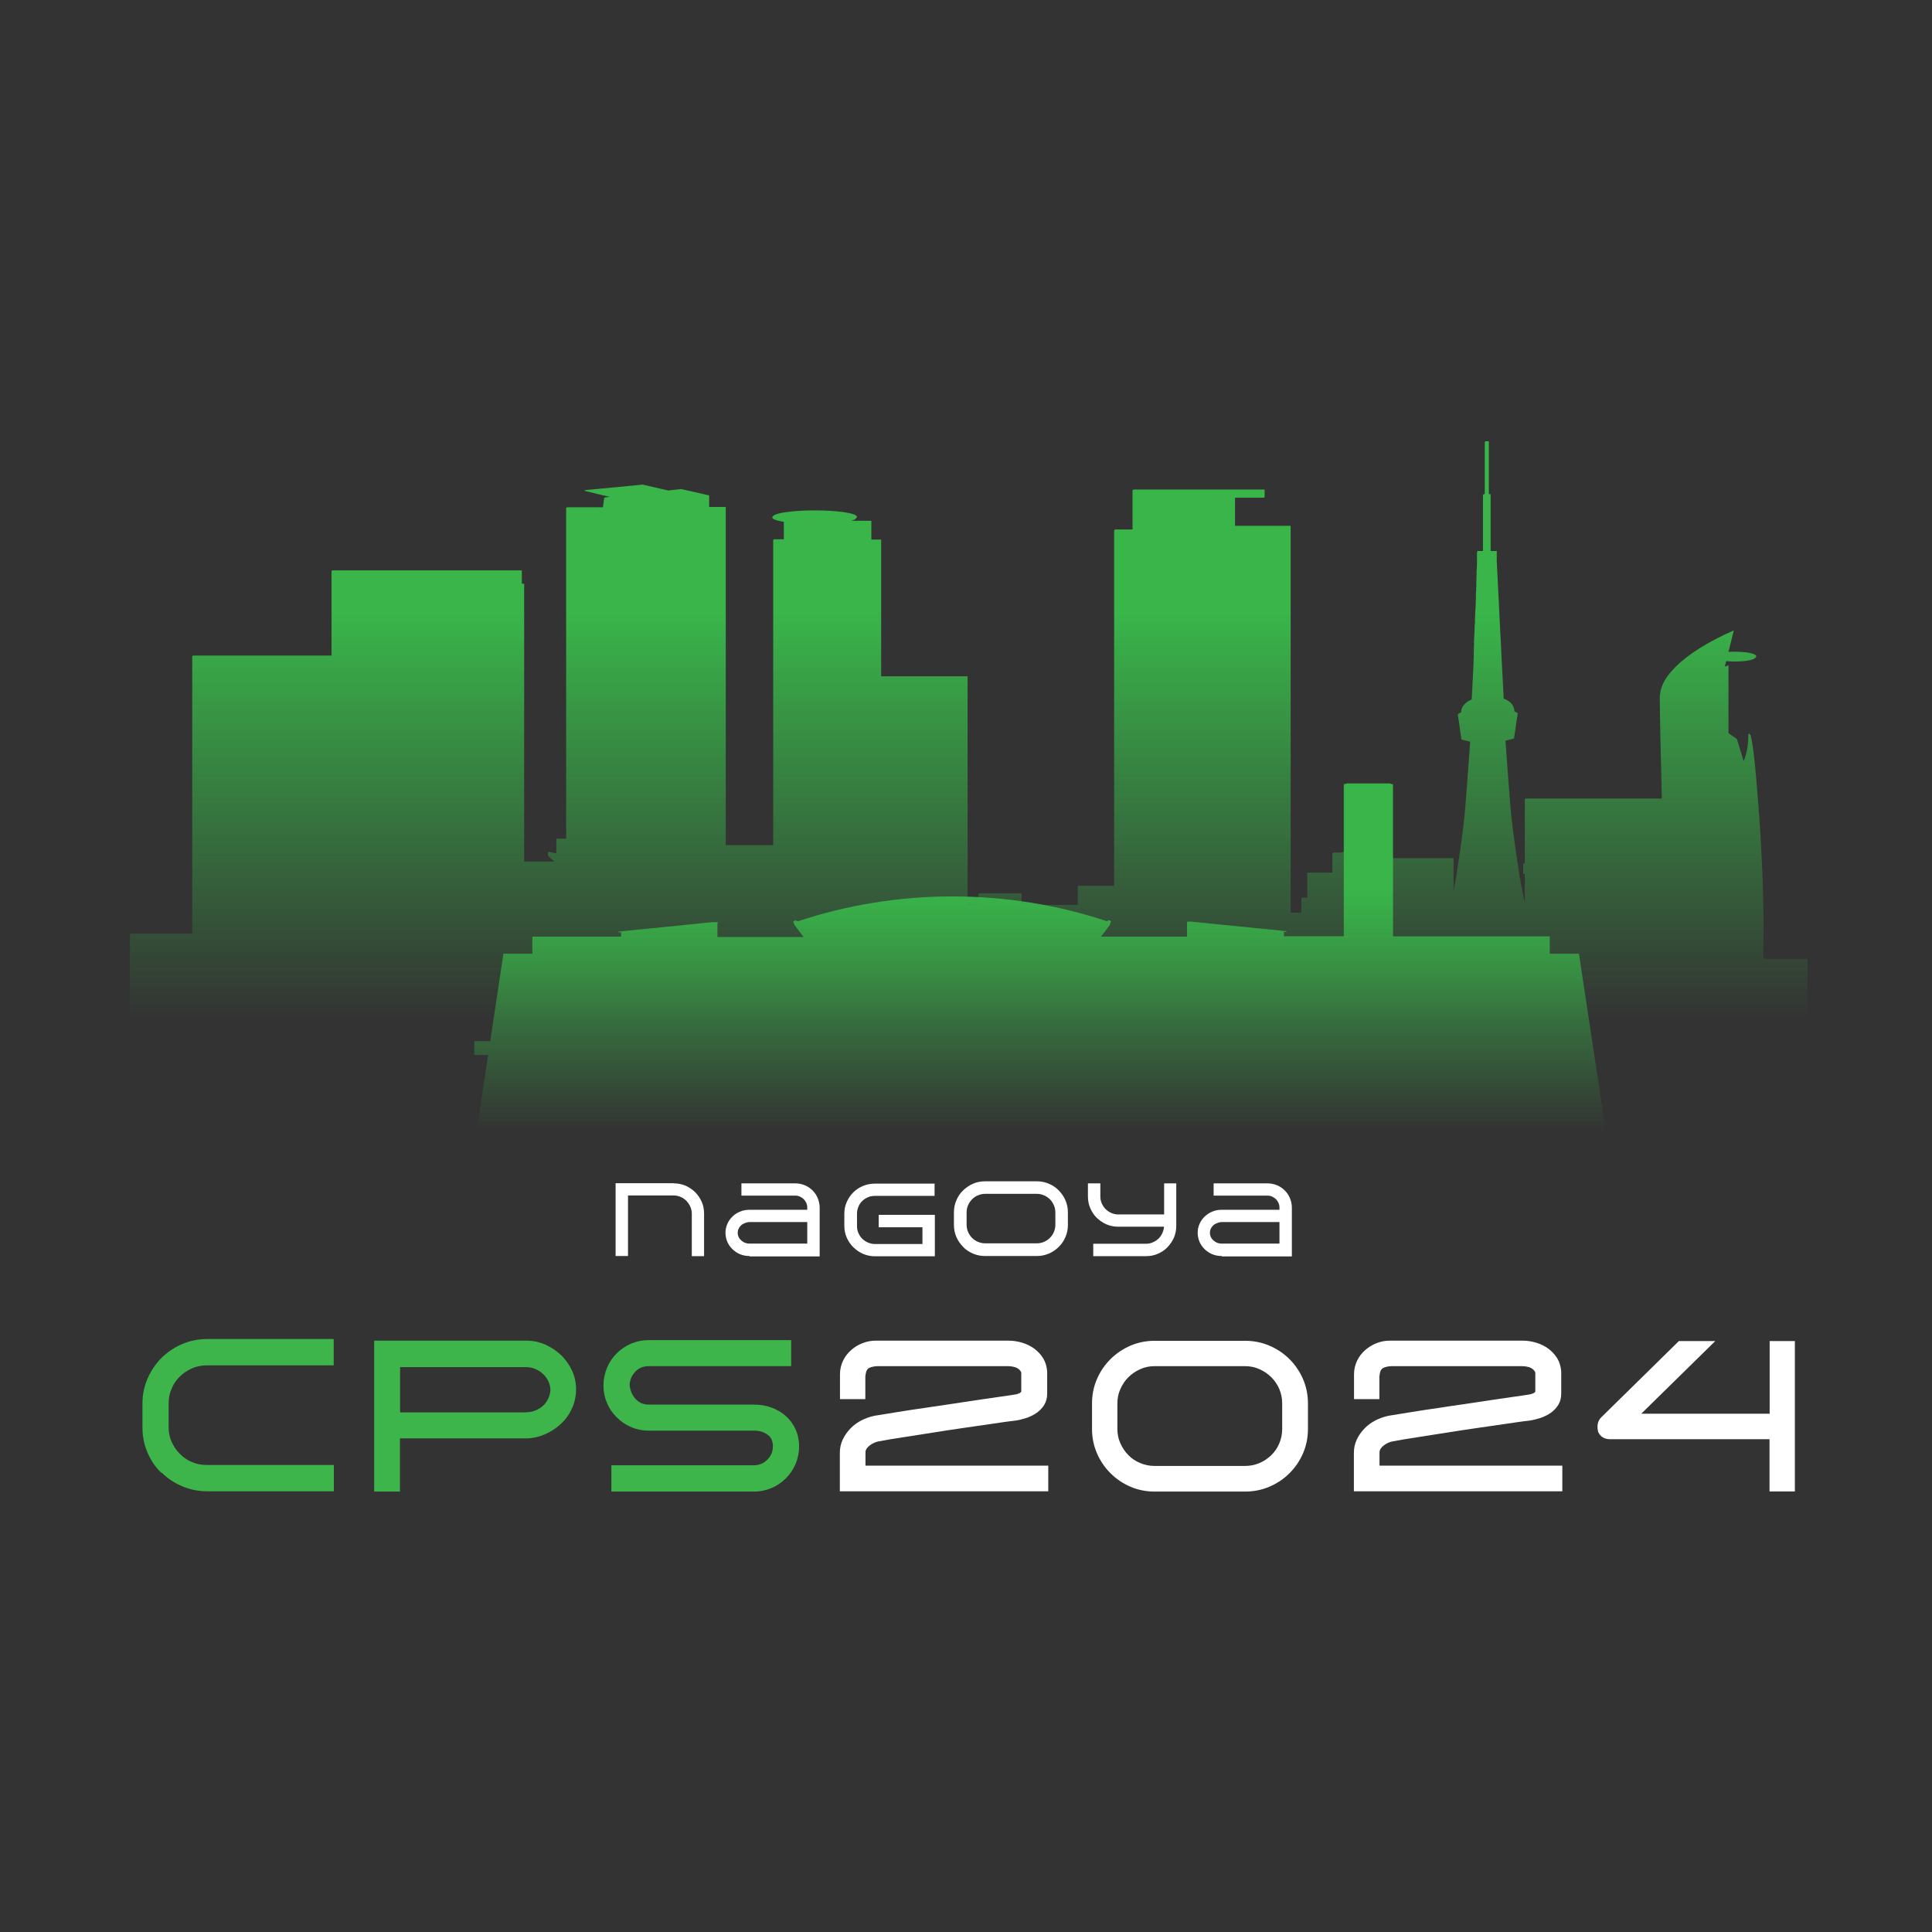 <?xml version="1.0" encoding="UTF-8"?>
<svg id="a" data-name="Layer 1" xmlns="http://www.w3.org/2000/svg" xmlns:xlink="http://www.w3.org/1999/xlink" viewBox="0 0 141.73 141.73">
  <rect x="0" y="0" width="141.73" height="141.73" fill="#333333" stroke="none"/>
  <defs>
    <style>
      .d {
        fill: #3db54a;
      }

      .d, .e, .f, .g {
        stroke-width: 0px;
      }

      .e {
        fill: #fff;
      }

      .f {
        fill: url(#b);
      }

      .g {
        fill: url(#c);
      }
    </style>
    <linearGradient id="b" x1="70.87" y1="74.77" x2="70.87" y2="32.31" gradientUnits="userSpaceOnUse">
      <stop offset="0" stop-color="#39b54a" stop-opacity="0"/>
      <stop offset=".7" stop-color="#39b54a"/>
    </linearGradient>
    <linearGradient id="c" x1="76.29" y1="82.98" x2="76.29" y2="57.51" gradientUnits="userSpaceOnUse">
      <stop offset="0" stop-color="#39b54a" stop-opacity="0"/>
      <stop offset=".7" stop-color="#39b54a"/>
    </linearGradient>
  </defs>
  <g>
    <path class="d" d="m11.84,108.05c-.44-.42-.78-.92-1.02-1.5-.25-.57-.37-1.19-.37-1.84v-1.75c0-.65.13-1.27.38-1.84.25-.57.59-1.07,1.01-1.5.43-.42.92-.76,1.5-1.01s1.19-.38,1.84-.38h9.3v1.93h-9.3c-.38,0-.74.07-1.09.22-.34.15-.64.35-.9.6-.26.26-.46.55-.6.89-.15.34-.22.7-.22,1.08v1.75c0,.38.07.74.22,1.07.15.33.35.63.6.88.25.26.54.46.88.6.34.15.7.22,1.08.22h9.34v1.93h-9.3c-.65,0-1.27-.13-1.85-.38-.58-.25-1.07-.58-1.49-1Z"/>
    <path class="d" d="m29.35,109.42h-1.9v-11.07h11.2c.47,0,.92.1,1.36.29.44.2.82.46,1.16.78.34.33.6.71.8,1.14.2.44.29.89.29,1.37s-.1.95-.3,1.39c-.2.44-.47.82-.82,1.14-.34.32-.74.58-1.19.77-.45.19-.91.29-1.39.29h-9.22v3.89Zm9.25-5.82c.24,0,.47-.04.68-.13.21-.09.4-.2.56-.35.16-.15.29-.32.38-.53.1-.21.15-.43.16-.65-.01-.23-.07-.44-.17-.65-.1-.2-.24-.38-.4-.52-.16-.15-.35-.26-.56-.35-.21-.09-.44-.13-.68-.13h-9.22v3.32h9.25Z"/>
    <path class="d" d="m44.85,109.42v-1.93h10.46c.38,0,.71-.14.98-.41.27-.27.41-.6.41-.98s-.13-.67-.4-.86c-.27-.19-.6-.29-.99-.29h-7.73c-.46,0-.89-.09-1.28-.26-.4-.17-.75-.41-1.05-.71-.31-.3-.55-.65-.72-1.05-.17-.4-.26-.83-.26-1.29s.09-.89.26-1.3c.17-.41.41-.76.71-1.06.3-.3.65-.54,1.05-.71.4-.17.83-.26,1.29-.26h10.46v1.91h-10.46c-.39,0-.72.13-.97.4-.26.27-.4.59-.42.96.03.41.18.76.43,1.04.26.28.57.42.96.42h7.73c.46,0,.89.07,1.29.22.4.15.75.35,1.05.62.3.27.54.59.71.97.17.38.26.8.26,1.26s-.09.89-.26,1.29c-.17.4-.41.76-.71,1.05-.3.3-.65.54-1.05.71-.4.17-.83.26-1.29.26h-10.46Z"/>
    <path class="e" d="m61.61,109.42v-2.84c0-.35.07-.67.21-.97.14-.3.33-.57.56-.81.23-.24.5-.44.81-.6.31-.16.63-.27.96-.34.53-.09,1.11-.18,1.73-.28.62-.1,1.26-.2,1.91-.29.65-.1,1.31-.2,1.95-.29.65-.1,1.27-.19,1.86-.28.59-.09,1.14-.17,1.64-.24s.93-.13,1.29-.19c.08-.02.15-.04.21-.07.07-.02.12-.05.16-.1l.02-.03v-1.41c-.07-.15-.18-.26-.34-.34-.16-.07-.37-.11-.6-.12h-9.61c-.09,0-.2.01-.34.04-.14.03-.24.07-.32.12-.08.07-.13.14-.16.23s-.05.21-.07.36v1.67h-1.86v-1.83c0-.36.08-.69.23-1,.15-.31.35-.56.6-.78s.52-.38.83-.5c.31-.12.63-.18.96-.18h9.76c.33,0,.66.05.99.15.33.1.63.25.89.44.26.2.48.43.65.71.17.28.26.6.29.96v1.62c0,.32-.07.59-.21.82-.14.23-.32.42-.54.58s-.47.28-.74.38c-.28.09-.55.16-.81.2-.28.03-.57.07-.86.11-.29.04-.59.09-.89.13-.68.1-1.39.2-2.14.31-.75.11-1.5.22-2.23.34-.74.11-1.44.22-2.11.33-.67.1-1.27.2-1.79.3-.25.04-.48.14-.69.3-.21.16-.32.33-.32.51v.98h13.41v1.88h-15.29Z"/>
    <path class="e" d="m84.7,109.42c-.63,0-1.23-.12-1.78-.36-.56-.24-1.04-.57-1.46-.99s-.75-.91-.99-1.46c-.24-.56-.36-1.15-.36-1.78v-1.88c0-.63.12-1.23.36-1.78.24-.56.57-1.04.99-1.46s.91-.75,1.46-.99c.56-.24,1.15-.36,1.78-.36h6.64c.63,0,1.23.12,1.79.36.56.24,1.05.57,1.47.99.42.42.75.91.99,1.46.24.56.36,1.15.36,1.78v1.88c0,.63-.12,1.23-.36,1.78-.24.56-.57,1.04-.99,1.46-.42.42-.91.75-1.47.99-.56.24-1.16.36-1.79.36h-6.64Zm-2.73-4.59c0,.37.07.72.22,1.05.15.33.34.62.59.87.24.25.53.44.87.58.33.14.68.21,1.05.21h6.64c.37,0,.72-.07,1.05-.21.33-.14.62-.34.87-.58.25-.24.45-.53.59-.87.14-.33.21-.68.21-1.05v-1.88c0-.37-.07-.72-.21-1.05-.14-.33-.34-.62-.59-.87-.25-.25-.54-.44-.87-.59-.33-.15-.68-.22-1.05-.22h-6.64c-.37,0-.72.07-1.05.22-.33.15-.62.34-.87.59-.25.25-.44.53-.59.87-.15.33-.22.68-.22,1.05v1.88Z"/>
    <path class="e" d="m99.32,109.42v-2.84c0-.35.07-.67.21-.97.14-.3.33-.57.56-.81.23-.24.5-.44.81-.6.31-.16.63-.27.96-.34.53-.09,1.11-.18,1.73-.28.62-.1,1.26-.2,1.91-.29.65-.1,1.3-.2,1.95-.29.65-.1,1.27-.19,1.86-.28.59-.09,1.14-.17,1.64-.24s.93-.13,1.29-.19c.08-.02.15-.04.21-.07.07-.02.12-.05.16-.1l.02-.03v-1.41c-.07-.15-.18-.26-.34-.34-.16-.07-.37-.11-.6-.12h-9.61c-.09,0-.2.01-.34.04-.14.03-.24.07-.32.12-.08.07-.13.14-.16.23s-.05.21-.07.36v1.67h-1.86v-1.83c0-.36.08-.69.23-1s.35-.56.6-.78c.25-.21.52-.38.83-.5.31-.12.63-.18.96-.18h9.76c.33,0,.66.05.99.15.33.1.63.25.89.44.26.2.48.43.65.71.17.28.26.6.29.96v1.62c0,.32-.07.59-.21.82-.14.23-.32.42-.54.58s-.47.28-.74.38c-.28.09-.55.16-.81.2-.28.03-.57.07-.86.11-.29.04-.59.09-.89.13-.68.1-1.39.2-2.14.31-.75.11-1.5.22-2.23.34s-1.44.22-2.11.33c-.67.1-1.27.2-1.79.3-.25.04-.48.14-.69.3-.21.16-.32.33-.32.51v.98h13.41v1.88h-15.29Z"/>
    <path class="e" d="m131.67,98.39v11.02h-1.86v-3.83h-11.69c-.42,0-.72-.18-.88-.54-.01-.05-.02-.11-.03-.16-.01-.05-.02-.12-.02-.2,0-.28.09-.51.26-.69l5.71-5.61h2.67l-5.43,5.33h9.42v-5.33h1.86Z"/>
  </g>
  <g>
    <path class="e" d="m49.43,86.81c.31,0,.59.06.86.17.27.12.5.28.71.48.2.2.36.44.48.71.12.27.17.56.17.86v3.12h-.9v-3.12c0-.18-.04-.35-.11-.51-.07-.16-.17-.3-.28-.42-.12-.12-.26-.22-.42-.29-.16-.07-.32-.11-.5-.11h-3.37v4.44h-.91v-5.34h4.26Z"/>
    <path class="e" d="m54.99,92.14c-.36,0-.69-.09-.98-.28-.29-.19-.51-.44-.65-.75-.04-.1-.08-.21-.1-.32s-.04-.23-.04-.35c0-.24.05-.46.14-.66.09-.21.22-.39.38-.54.16-.16.35-.28.56-.36.21-.09.43-.13.66-.13h4.26v-.16c0-.12-.02-.23-.07-.34-.05-.11-.11-.2-.19-.28-.08-.08-.18-.14-.28-.19-.11-.05-.22-.07-.34-.07h-3.95v-.9h3.95c.25,0,.48.05.7.14.22.09.41.22.57.38.16.16.29.35.38.57.09.22.14.45.14.7v3.57h-5.14Zm-.49-2.35c-.12.07-.21.17-.28.28-.07.11-.1.23-.1.37,0,.11.02.21.07.31.04.1.11.18.19.25.08.07.17.13.27.17.1.04.21.06.32.06h4.25v-1.58h-4.22c-.09,0-.18.01-.26.04-.08.03-.16.06-.23.1h0Z"/>
    <path class="e" d="m62.6,91.5c-.2-.2-.36-.43-.48-.7-.12-.27-.18-.56-.18-.87v-.9c0-.31.06-.59.18-.86.12-.27.28-.5.48-.7s.44-.36.71-.47.56-.17.87-.17h4.38v.9h-4.38c-.18,0-.36.03-.51.1-.16.07-.3.16-.42.28-.12.12-.22.26-.28.42-.07.16-.1.33-.1.51v.9c0,.18.03.35.1.51.07.16.16.3.28.42.12.12.26.21.42.28.16.07.33.11.51.11h3.49v-1.23h-3.21v-.91h4.12v3.04h-4.38c-.31,0-.6-.06-.87-.17-.27-.12-.5-.27-.7-.47Z"/>
    <path class="e" d="m72.26,92.14c-.32,0-.61-.06-.89-.18-.28-.12-.52-.28-.72-.49s-.37-.45-.49-.72c-.12-.28-.18-.57-.18-.88v-.93c0-.32.06-.61.18-.89.12-.28.28-.52.49-.72s.45-.37.72-.49c.28-.12.57-.18.89-.18h3.8c.32,0,.61.06.89.18.28.12.52.28.72.49.21.21.37.45.49.72.12.28.18.57.18.89v.93c0,.31-.06.6-.18.88-.12.28-.28.52-.49.72-.21.21-.45.37-.72.49-.28.12-.57.18-.89.18h-3.8Zm-1.35-2.28c0,.18.04.36.11.52.07.16.17.31.29.43s.26.22.43.29c.17.07.34.11.53.11h3.8c.18,0,.36-.04.52-.11.16-.07.31-.17.43-.29.12-.12.22-.26.29-.43.07-.16.11-.34.11-.52v-.93c0-.18-.04-.36-.11-.52-.07-.16-.17-.31-.29-.43-.12-.12-.27-.22-.43-.29-.16-.07-.34-.11-.52-.11h-3.8c-.19,0-.36.04-.53.11-.17.07-.31.17-.43.29s-.22.27-.29.43c-.07.16-.11.34-.11.52v.93Z"/>
    <path class="e" d="m86.29,86.81v3.12c0,.31-.06.59-.17.86-.12.27-.28.5-.48.71s-.44.36-.71.48c-.27.12-.56.17-.86.17h-3.87v-.91h3.87c.17,0,.34-.03.49-.1.16-.07.29-.15.41-.26.12-.11.21-.24.29-.4.07-.15.12-.32.13-.49h-3.36c-.31,0-.59-.06-.86-.17-.27-.12-.5-.28-.71-.48s-.36-.44-.48-.71c-.12-.27-.17-.56-.17-.87v-.95h.91v.95c0,.18.03.35.1.51.07.16.16.3.28.42.12.12.26.22.42.29.16.07.32.11.5.11h3.38v-2.28h.9Z"/>
    <path class="e" d="m89.63,92.14c-.36,0-.69-.09-.98-.28-.29-.19-.51-.44-.65-.75-.04-.1-.08-.21-.1-.32-.03-.11-.04-.23-.04-.35,0-.24.05-.46.14-.66.09-.21.22-.39.38-.54s.35-.28.56-.36c.21-.09.43-.13.66-.13h4.26v-.16c0-.12-.02-.23-.07-.34-.05-.11-.11-.2-.19-.28-.08-.08-.18-.14-.28-.19-.11-.05-.22-.07-.34-.07h-3.95v-.9h3.95c.25,0,.48.05.7.14s.41.22.57.38c.16.16.29.35.38.57s.14.45.14.7v3.57h-5.14Zm-.49-2.35c-.12.07-.21.17-.28.28-.07.11-.1.23-.1.37,0,.11.02.21.07.31.04.1.11.18.19.25.08.07.17.13.27.17.1.04.21.06.32.06h4.25v-1.58h-4.22c-.09,0-.18.01-.26.04-.08.03-.16.06-.23.1h0Z"/>
  </g>
  <path class="f" d="m129.34,70.31c.19-5.69-.46-12.64-.47-12.74v-.02h0c-.02-.24-.21-2.73-.44-3.61h0s-.14-.15-.14-.15v.05s0,.01,0,.03l-.04-.04v.05s.06,1.06-.34,1.95l-.49-1.61h0s-.62-.44-.62-.44v-4.97l-.27.09.1-.4c.19.02.39.03.6.03.42,0,.81-.03,1.1-.09.18-.04.38-.1.45-.19.04-.03.06-.06.06-.1,0-.12-.26-.2-.47-.25-.29-.06-.68-.09-1.1-.09-.16,0-.32,0-.47.01l.39-1.57-.04.02s-1.19.49-2.43,1.26c-.73.45-1.33.92-1.79,1.38,0,0-.01.02-.02.02,0,0-.01.01-.02.02-.11.11-.21.22-.3.32-.03.04-.06.07-.09.11-.02.03-.05.06-.07.09-.16.2-.29.4-.39.6,0,0,0,0,0,.01-.1.19-.17.39-.22.58v.03s0,0,0,0c-.04.16-.06.32-.06.47,0,1.17.07,4.3.15,7.42h-10.01v.04h-.04v4.72h-.08v.04h-.04v.73h.12v2.12c-.43-1.81-.89-5.39-1-6.42-.07-.72-.3-3.76-.42-5.47l.59-.15v-.03s.04,0,.04,0l.14-.94h0s0-.03,0-.03c.06-.39.13-.85.13-.86h0s0-.01,0-.01c0,0-.2-.11-.25-.14,0,0,0-.02,0-.03,0-.07-.01-.2-.09-.35-.03-.06-.07-.12-.13-.19-.13-.15-.32-.27-.56-.36l-.13-2.49h0v-.02s-.02-.33-.02-.33v-.02h0l-.02-.45h0v-.04s-.02-.3-.02-.3v-.03h0l-.02-.44h0v-.05s-.05-.86-.05-.86h0s0-.01,0-.01l-.02-.44h0,0s-.02-.36-.02-.36v-.02h0l-.02-.44h0v-.02s-.02-.33-.02-.33v-.02h0l-.02-.45h0v-.05s-.02-.3-.02-.3v-.03h0l-.05-.99h0,0s-.02-.36-.02-.36h0s0-.01,0-.01l-.02-.44h0,0s-.02-.36-.02-.36v-.02h0l-.02-.44h0v-.1s0-.61,0-.61h-.45v-4.17h-.13v-3.88h-.26v.04h-.04v3.84h-.09v.04h-.04v4.13h-.4v.04h-.04v.71s0,0,0,0v.24s-.01.03-.01.03h0v.17h0v.05s-.02.25-.02.25v.07s0,0,0,0v.27s-.01,0-.01,0h0v.03s0,0,0,0v.14h0v.05s-.01.22-.01.22v.1s0,0,0,0v.26s-.01.02-.01.02h0v.17h0v.05s-.02.26-.02.26v.08s0,0,0,0v.17h0v.07s-.01.2-.01.2h0v.1s0,0,0,0v.07h0l-.02.38h0v.03s-.02.3-.02.3v.04s0,0,0,0l-.02.44h0v.02s0,0,0,0h0s0,.04,0,.04v.23s-.02.09-.02.09h0v.25s-.01.03-.01.03h0v.17h0v.05s-.02.26-.02.26v.07s0,0,0,0l-.02.45h0v.1s0,0,0,0v.22s-.01.05-.01.05h0v.17h0v.06s-.01.22-.01.22v.1s0,0,0,0v.25s-.01.03-.01.03h0v.17h0v.05s-.01.24-.01.24v.09s0,0,0,0l-.13,2.47c-.22.09-.39.2-.52.35,0,0,0,0,0,0-.01.01-.03.02-.04.04-.21.24-.22.47-.21.55-.08.04-.21.11-.21.11h0s0,.02,0,.02c-.02.01-.03.02-.04.02h0s.07.49.13.88v.03s0,0,0,0l.14.94.64.16c-.12,1.7-.35,4.78-.42,5.5-.09.86-.42,3.48-.78,5.37h-.02v-2.33h-5.06v.04h-.04v1.03h-1.09v-1.52h-1.98v.04h-.04s-.26,0-.26,0h-.38v.04h-.04v1.43h-1.8v.04h-.04v1.8h-.4v.04h-.04v1.06h-.78v-28.38h-4.08v-2.06h2.13v-.04h.04v-.56h-9.65v.04h-.04v2.89h-1.31v.04h-.04v26.1h-2.63v.04h-.04v1.36h-4.12v-.85h-3.12v.04h-.04v.81h-.35v.04h-.04v.03h-.41v-16.84h-6.34v-10.03h-.72v-1.38h-1.48c.19-.05.31-.11.36-.18.04-.03.06-.07.06-.1,0-.3-1.57-.48-3.08-.48-1.42,0-2.89.16-3.07.42-.04.03-.06.06-.06.09,0,.14.34.25.85.33v1.28h-.74v.04h-.04v22.4h-3.48v-24.81h-1.22v-.85l-2.03-.46h0s-.02,0-.02,0h-.02s0,0,0,0l-.94.1-1.86-.43h0s-4.3.41-4.3.41l.11.03h-.15s1.91.46,1.91.46l-.34.04h-.02s0,.04,0,.04h-.02s-.02,0-.02,0l-.09.68h-2.66v.04h-.04v24.27h-.68v.04h-.04v1.04c-.31-.05-.53-.12-.54-.12h-.03s0,.02,0,.02h0v.03s-.01,0-.01,0h-.03s0,.02,0,.02h0v.16h0s0,0,0,.01c0,0,0,0,0,0,0,0,0,.01,0,.02h-.03s.03.03.03.03h0s0,0,0,0c.02.02.13.15.33.32.04.03.09.07.14.11h-2.22v-20.38h-.17v-.98h-13.92v.04h-.04v6.21h-10.18v.04h-.04v20.36h-4.53v.04h-.04v6.28h23.16,0s3.86,0,3.86,0h0s1.87,0,1.87,0h15.85v-.02s0,.02,0,.02h78.29v-.04h.04v-4.42h-3.06Z"/>
  <path class="g" d="m117.8,82.94l-1.84-12.1-.12-.82s0,0,0-.02c0-.02-.02-.04-.04-.04h-2.11v-1.2s0,0,0-.02c0-.01,0-.02-.01-.03,0-.01-.02-.02-.03-.02,0,0-.01,0-.02,0h-11.44v-11.13s-.02-.04-.04-.04c0,0,0,0-.01,0h-.11s0,0,0,0c0-.01,0-.02-.02-.03,0,0-.02-.02-.03-.02,0,0-.01,0-.02,0h-3.18s-.04.02-.04.04h0s-.11,0-.11,0c0,0,0,0-.01,0-.02,0-.04.02-.04.04v11.13h-4.39v-.33l.16.02s0,0,0,0c0,0,0,0,0,0h.01s0,0,0,0c0,0,0,0,0,0,0,0,0,0,0,0h0v-.02s0,0,0,0v-.02s0,0,0-.01c0,0,0,0,0-.01,0,0,0,0-.01,0,0,0,0,0-.01,0l-.44-.05s0,0-.02,0l-6.5-.65s0,0,0,0c0,0,0,0,0,0h-.28s0,.02-.01.02c0,0,0,0-.01,0,0,0,0,0,0,.01,0,0,0,0,0,.01v.03s0,.02,0,.02v1.01h-6.31l.67-.89h0s0,0,0,0h0s0,0,0,0h0s0-.02,0-.02h0v-.04s.06-.15.06-.15h0s0-.01,0-.01c0,0,0,0,0,0h0s0-.01,0-.01c0-.01,0-.02-.02-.03,0,0,0,0,0,0l-.13-.05s0,0,0,0c0,0,0,0-.01,0,0,0,0,0-.01,0,0,0,0,0,0,0l-.03.02h-.03.02s-.09.05-.09.05c-3.64-1.21-7.46-1.82-11.34-1.82s-7.72.62-11.34,1.83l-.15-.07s0,0,0,0c0,0,0,0,0,0,0,0,0,0-.01,0,0,0,0,0,0,0,0,0,0,0,0,0l-.13.05s0,0,0,0c0,0-.02,0-.02.02,0,0,0,0,0,0,0,0,0,0,0,0,0,0,0,.01,0,.02h-.04s.04.01.04.01h0s-.04.02-.04.02h.04l.06.2s0,0,0,0c0,0,0,0,0,0l.68.9h-6.32v-1h.02v-.07h0s0,0,0,0h0s0,0,0-.01c0,0,0-.01,0-.01,0,0,0,0-.01,0,0,0,0,0-.01,0h-.28s0-.01,0-.01c0,0,0,0,0,0,0,0,0,0,0,0l-6.49.65s-.01,0-.02,0l-.45.05s0,0-.01,0c0,0,0,0-.01,0,0,0,0,0,0,.01,0,0,0,0,0,.01v.02s0,0,0,0c0,0,0,0,0,0,0,0,0,0,0,.01,0,0,0,0,0,0,0,0,.02.01.03.01,0,0,0,0,0,0l.16-.02v.33h-6.45s-.01,0-.02,0c-.02,0-.04.02-.04.04h0s0,0,0,0,0,0,0,0v1.21h-2.1s0,0-.01,0c0,0,0,0-.01,0,0,0,0,0,0,.01,0,0,0,0,0,0l-.97,6.41h-1.12s0,0-.01,0c-.02,0-.04.02-.04.04v.93s.02.04.04.04h.98l-.84,5.53s0,.02.01.03c0,0,.02,0,.03.01h0s0,0,0,0c0,0,0,0,0,0h82.76s0,0,0,0h.01s.02-.02.02-.03Z"/>
</svg>
